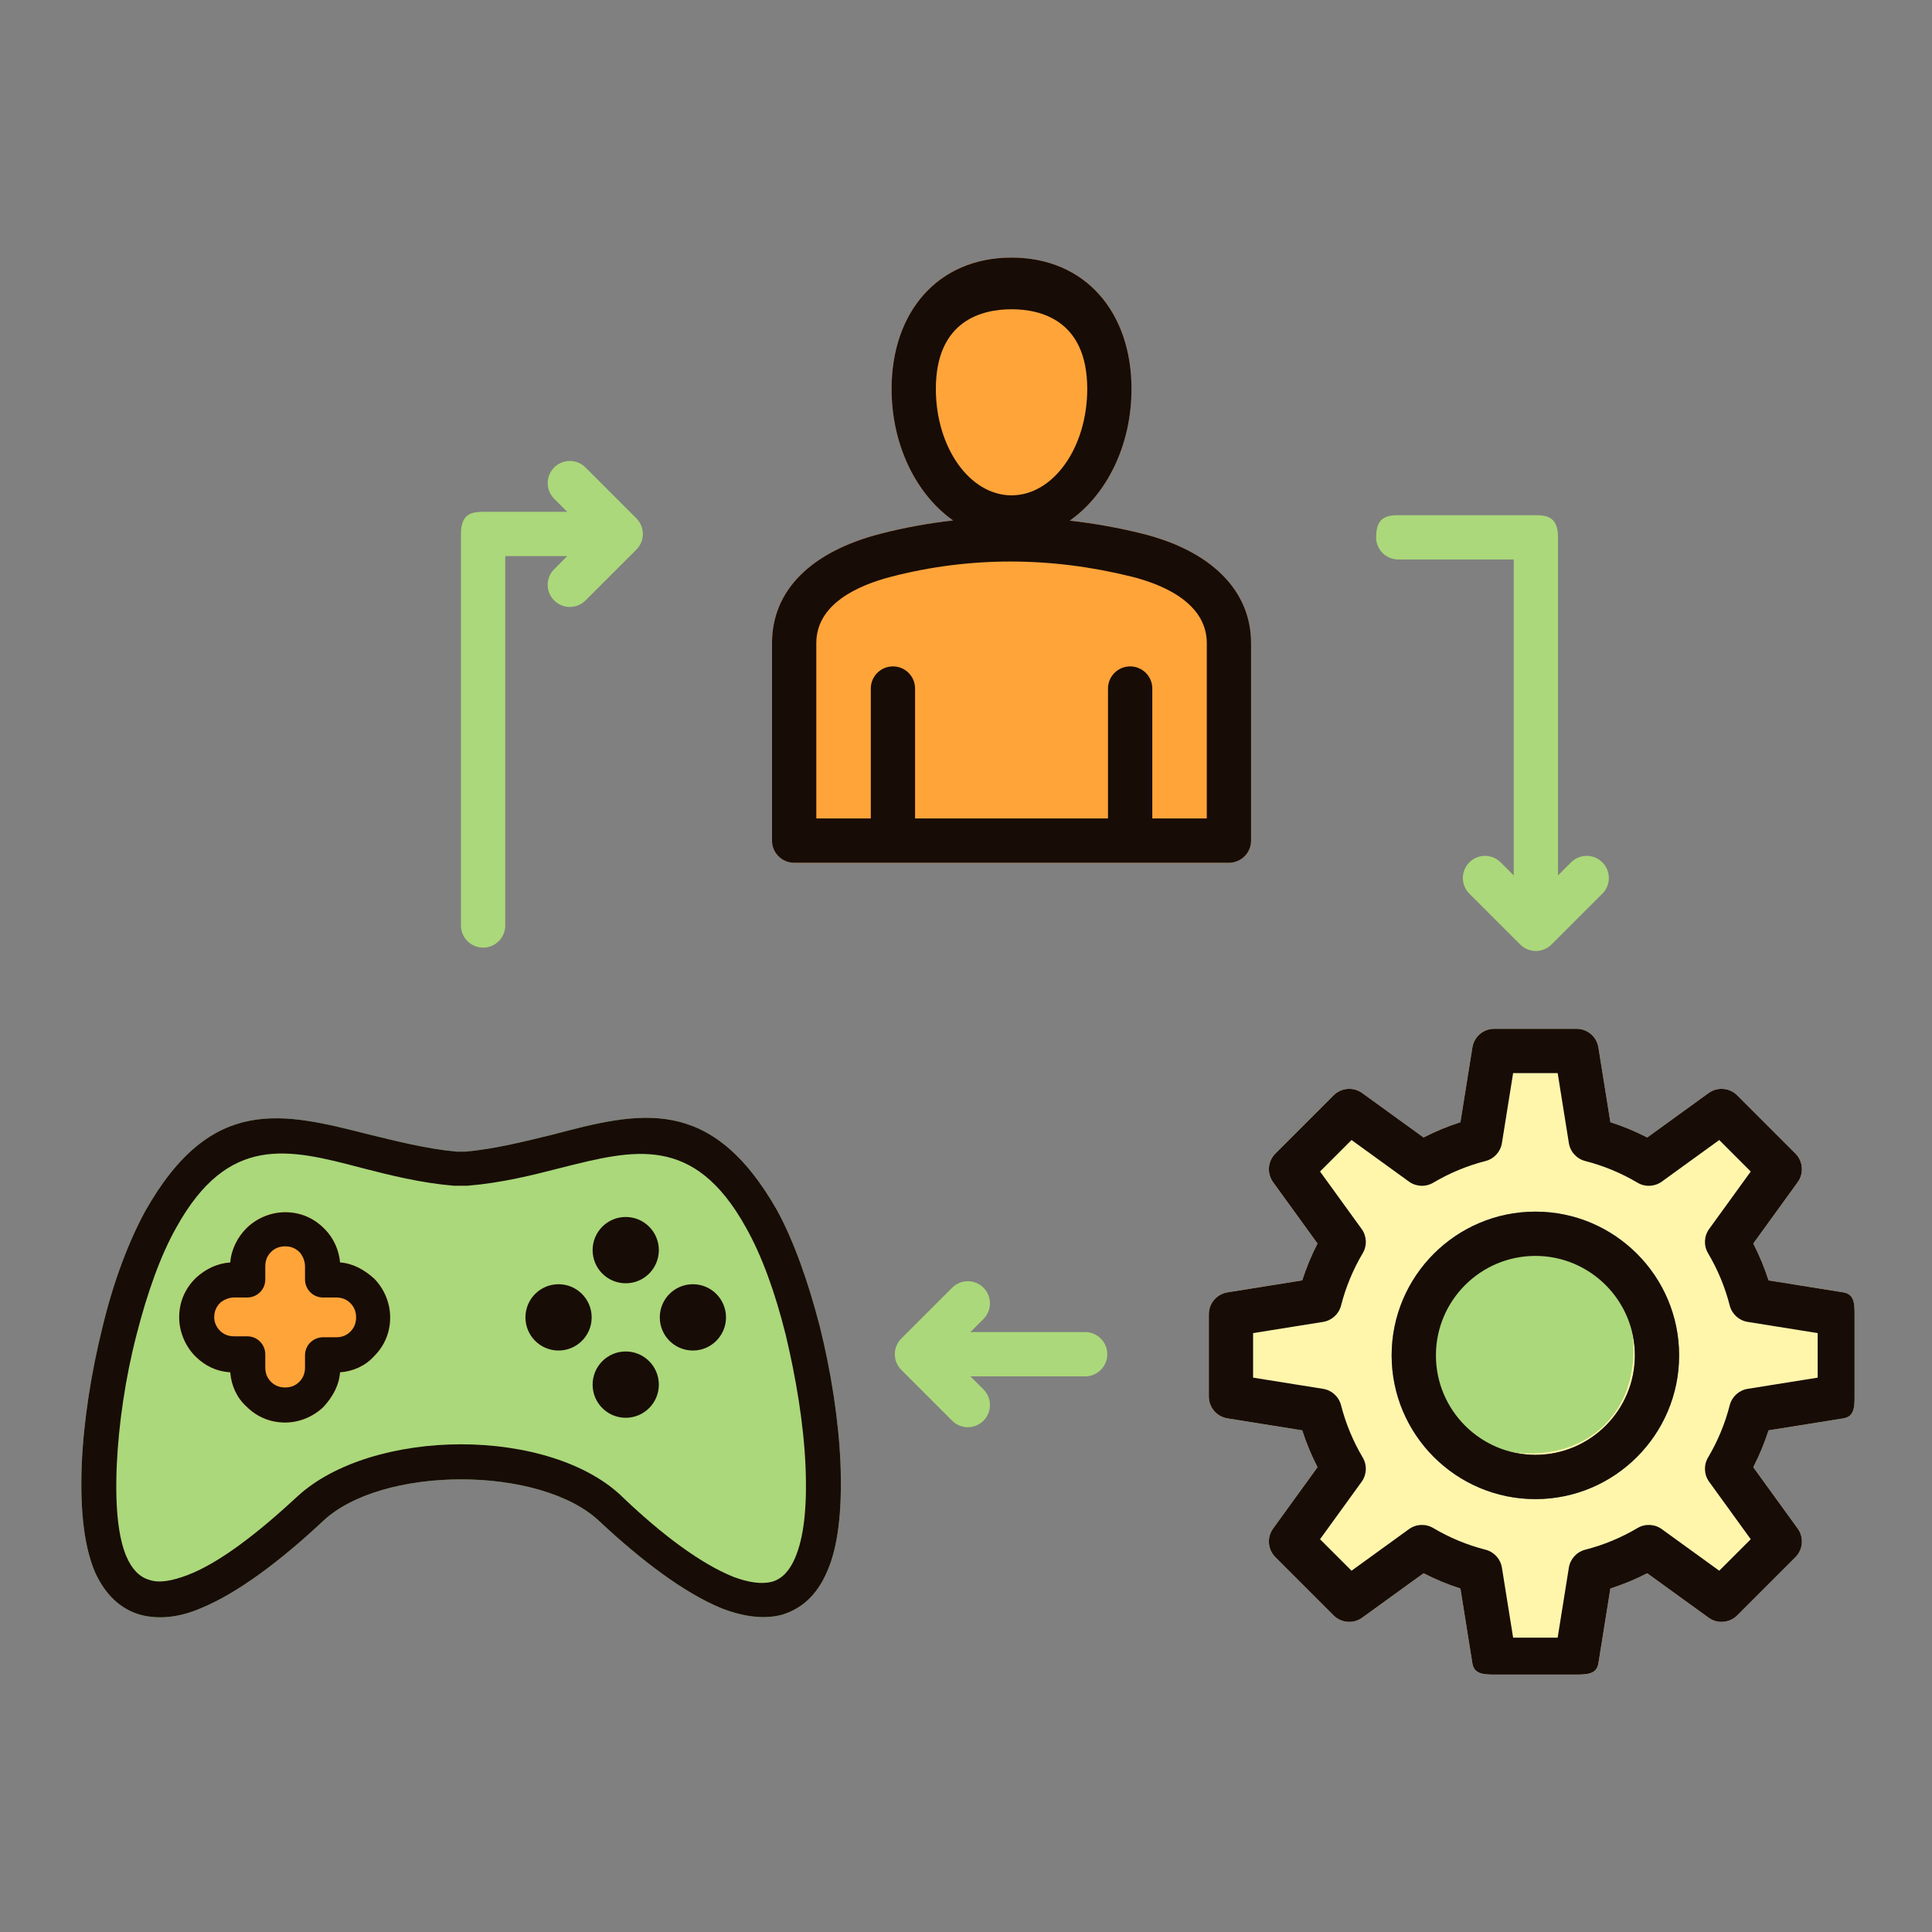 <svg xmlns="http://www.w3.org/2000/svg" width="285" height="285" viewBox="0 0 285 285" fill="none"><rect x="0" y="0" width="285" height="285" fill="#808080" stroke="none"/><path fill-rule="evenodd" clip-rule="evenodd" d="M271.917 190.644L260.888 188.878C260.287 187.008 259.533 185.19 258.634 183.441L265.186 174.392C266.127 173.092 265.985 171.301 264.85 170.166L256.266 161.582C255.13 160.447 253.339 160.306 252.04 161.246L242.992 167.797C241.241 166.897 239.423 166.143 237.555 165.542L235.79 154.514C235.536 152.93 234.168 151.764 232.565 151.764H220.423C218.819 151.764 217.452 152.93 217.199 154.514L215.433 165.542C213.564 166.144 211.746 166.898 209.996 167.797L200.948 161.246C199.648 160.305 197.858 160.447 196.723 161.582L188.138 170.166C187.004 171.301 186.861 173.092 187.802 174.392L194.355 183.441C193.454 185.19 192.702 187.008 192.1 188.877L181.071 190.644C179.486 190.897 178.321 192.264 178.321 193.868V206.009C178.321 207.613 179.486 208.98 181.071 209.233L192.1 210.999C192.702 212.869 193.456 214.686 194.355 216.436L187.802 225.485C186.861 226.784 187.004 228.575 188.138 229.709L196.723 238.294C197.858 239.43 199.648 239.57 200.948 238.63L209.996 232.079C211.747 232.979 213.564 233.733 215.433 234.333L217.199 245.362C217.452 246.946 218.82 247.025 220.423 247.025H232.565C234.169 247.025 235.536 246.946 235.79 245.361L237.555 234.332C239.424 233.732 241.242 232.978 242.991 232.079L252.04 238.63C253.339 239.571 255.13 239.43 256.266 238.294L264.85 229.709C265.985 228.575 266.127 226.784 265.186 225.484L258.634 216.436C259.534 214.685 260.288 212.868 260.888 210.999L271.917 209.232C273.502 208.98 273.58 207.613 273.58 206.009V193.867C273.58 192.264 273.502 190.897 271.917 190.644ZM226.494 178.735C214.801 178.735 205.289 188.246 205.289 199.938C205.289 211.631 214.801 221.143 226.494 221.143C238.186 221.143 247.697 211.631 247.697 199.938C247.697 188.246 238.186 178.735 226.494 178.735ZM226.494 214.61C218.403 214.61 211.821 208.029 211.821 199.938C211.821 191.848 218.403 185.267 226.494 185.267C234.583 185.267 241.165 191.848 241.165 199.938C241.165 208.029 234.583 214.61 226.494 214.61Z" fill="#FFF6AC"></path><path fill-rule="evenodd" clip-rule="evenodd" d="M181.286 127.269C183.09 127.269 184.552 125.807 184.552 124.003V94.873C184.552 87.14 178.696 81.254 168.485 78.72C164.918 77.835 161.355 77.202 157.802 76.802C163.232 73.001 166.916 65.718 166.916 57.37C166.916 46.093 160.134 38 149.219 38C138.302 38 131.522 46.093 131.522 57.37C131.522 65.7 135.189 72.97 140.599 76.777C137.015 77.176 133.455 77.82 129.926 78.727C119.581 81.385 113.884 87.12 113.884 94.873V124.003C113.884 125.807 115.347 127.269 117.15 127.269H181.286Z" fill="#FFA439"></path><path fill-rule="evenodd" clip-rule="evenodd" d="M225.734 181.78C234.743 181.78 240.958 190.17 240.958 199.179C240.958 208.187 234.743 214.402 225.734 214.402C216.725 214.402 208.335 208.187 208.335 199.179C208.335 190.17 216.725 181.78 225.734 181.78Z" fill="#ABD87A"></path><path fill-rule="evenodd" clip-rule="evenodd" d="M181.287 127.269C183.091 127.269 184.553 125.807 184.553 124.003V94.873C184.553 87.14 178.696 81.254 168.486 78.72C164.919 77.835 161.356 77.202 157.802 76.802C163.232 73.001 166.916 65.718 166.916 57.37C166.916 46.093 160.134 38 149.219 38C138.303 38 131.522 46.093 131.522 57.37C131.522 65.7 135.189 72.97 140.6 76.777C137.016 77.176 133.455 77.82 129.926 78.727C119.581 81.385 113.884 87.12 113.884 94.873V124.003C113.884 125.807 115.347 127.269 117.15 127.269H181.287ZM149.219 45.619C153.389 45.619 160.384 47.146 160.384 57.37C160.384 66.027 155.375 73.07 149.219 73.07C143.063 73.07 138.054 66.027 138.054 57.37C138.054 47.146 145.048 45.619 149.219 45.619ZM120.417 94.873C120.417 89.123 126.472 86.36 131.552 85.053C143.064 82.092 154.962 82.096 166.912 85.059C171.06 86.089 178.021 88.733 178.021 94.873V120.737H169.981V101.569C169.981 99.766 168.518 98.303 166.714 98.303C164.912 98.303 163.448 99.766 163.448 101.569V120.737H134.988V101.569C134.988 99.766 133.527 98.303 131.723 98.303C129.919 98.303 128.457 99.766 128.457 101.569V120.737H120.417V94.873ZM271.918 190.643L260.889 188.878C260.287 187.008 259.533 185.19 258.634 183.441L265.187 174.392C266.128 173.091 265.985 171.301 264.851 170.166L256.266 161.582C255.13 160.447 253.34 160.306 252.041 161.246L242.993 167.797C241.242 166.897 239.423 166.143 237.555 165.542L235.79 154.514C235.536 152.93 234.169 151.764 232.565 151.764H220.424C218.819 151.764 217.453 152.93 217.199 154.514L215.434 165.542C213.565 166.144 211.746 166.898 209.997 167.797L200.948 161.246C199.648 160.305 197.859 160.447 196.723 161.582L188.139 170.166C187.004 171.301 186.862 173.091 187.803 174.392L194.355 183.441C193.455 185.19 192.702 187.008 192.1 188.877L181.072 190.643C179.487 190.897 178.322 192.264 178.322 193.868V206.009C178.322 207.613 179.487 208.98 181.072 209.233L192.1 210.999C192.702 212.869 193.456 214.686 194.355 216.436L187.803 225.485C186.862 226.784 187.004 228.575 188.139 229.709L196.723 238.294C197.859 239.43 199.648 239.57 200.948 238.63L209.997 232.079C211.748 232.979 213.565 233.733 215.434 234.333L217.199 245.362C217.453 246.946 218.821 247.024 220.424 247.024H232.565C234.17 247.024 235.536 246.946 235.79 245.361L237.555 234.332C239.425 233.731 241.243 232.978 242.991 232.079L252.041 238.63C253.34 239.571 255.13 239.43 256.266 238.294L264.851 229.709C265.985 228.575 266.128 226.784 265.187 225.484L258.634 216.436C259.534 214.685 260.288 212.868 260.889 210.999L271.918 209.232C273.503 208.98 273.58 207.613 273.58 206.009V193.867C273.58 192.264 273.503 190.897 271.918 190.643ZM268.136 203.224L257.81 204.876C256.526 205.082 255.486 206.032 255.163 207.293C254.472 209.998 253.395 212.593 251.964 215.006C251.299 216.126 251.364 217.533 252.128 218.587L258.262 227.061L253.615 231.706L245.142 225.572C244.088 224.807 242.681 224.743 241.561 225.408C239.152 226.837 236.555 227.914 233.847 228.607C232.586 228.93 231.638 229.969 231.431 231.255L229.779 241.58H223.209L221.556 231.256C221.349 229.97 220.401 228.93 219.14 228.607C216.434 227.915 213.839 226.84 211.426 225.408C210.305 224.745 208.899 224.809 207.845 225.572L199.372 231.706L194.726 227.061L200.86 218.587C201.623 217.533 201.688 216.126 201.023 215.006C199.594 212.596 198.517 210.001 197.824 207.292C197.502 206.032 196.462 205.083 195.177 204.876L184.852 203.224V196.653L195.178 195C196.462 194.794 197.503 193.845 197.826 192.584C198.517 189.877 199.594 187.282 201.023 184.871C201.688 183.751 201.624 182.343 200.86 181.289L194.726 172.816L199.372 168.17L207.845 174.305C208.899 175.068 210.306 175.132 211.426 174.468C213.838 173.038 216.433 171.962 219.14 171.269C220.401 170.947 221.351 169.907 221.556 168.622L223.209 158.297H229.78L231.432 168.622C231.639 169.907 232.587 170.948 233.849 171.269C236.554 171.962 239.149 173.038 241.562 174.469C242.683 175.133 244.09 175.068 245.143 174.305L253.617 168.17L258.262 172.817L252.128 181.289C251.364 182.344 251.3 183.751 251.965 184.871C253.394 187.281 254.471 189.876 255.163 192.585C255.487 193.845 256.526 194.794 257.811 195L268.136 196.653V203.224ZM226.494 178.735C214.802 178.735 205.29 188.246 205.29 199.938C205.29 211.63 214.802 221.143 226.494 221.143C238.186 221.143 247.697 211.63 247.697 199.938C247.697 188.246 238.186 178.735 226.494 178.735ZM226.494 214.61C218.404 214.61 211.821 208.029 211.821 199.938C211.821 191.848 218.404 185.267 226.494 185.267C234.583 185.267 241.166 191.848 241.166 199.938C241.166 208.029 234.583 214.61 226.494 214.61Z" fill="#180C07"></path><path fill-rule="evenodd" clip-rule="evenodd" d="M123.984 215.852C123.705 209.424 122.588 202.298 120.914 195.591C119.239 189.163 117.146 183.155 114.633 178.544C104.865 161.358 94.259 164.013 81.559 167.366C77.511 168.344 73.186 169.462 68.72 169.881H67.325C62.859 169.462 58.532 168.344 54.485 167.366C41.786 164.152 31.179 161.358 21.411 178.684C18.899 183.295 16.666 189.304 15.13 195.731C13.456 202.438 12.339 209.564 12.06 215.991C11.781 223.117 12.479 228.287 14.014 231.92C15.55 235.274 17.782 237.37 20.712 238.208C23.364 238.906 26.434 238.627 29.645 237.231C35.087 234.994 41.367 230.243 47.507 224.515C51.834 220.323 59.928 218.227 68.022 218.227C76.116 218.227 84.211 220.323 88.537 224.515C94.677 230.243 100.957 234.994 106.4 237.231C109.609 238.487 112.679 238.906 115.332 238.208C118.123 237.37 120.496 235.413 122.03 231.78C123.566 228.287 124.263 223.117 123.984 215.852Z" fill="#ABD87A"></path><path fill-rule="evenodd" clip-rule="evenodd" d="M55.183 188.605C53.788 187.348 52.113 186.369 50.16 186.23C50.019 184.413 49.182 182.597 47.927 181.339L47.786 181.199C46.252 179.662 44.298 178.823 42.066 178.823C39.831 178.823 37.739 179.802 36.343 181.199C35.087 182.457 34.111 184.274 33.97 186.23C32.017 186.369 30.342 187.207 28.947 188.465L28.808 188.605C27.272 190.142 26.435 192.098 26.435 194.334C26.435 196.569 27.412 198.665 28.808 200.063C30.203 201.46 31.878 202.298 33.97 202.438C34.111 204.395 34.948 206.211 36.343 207.468C37.878 209.005 39.831 209.844 42.066 209.844C44.298 209.844 46.391 208.865 47.786 207.468C49.043 206.072 50.019 204.395 50.16 202.438C52.113 202.298 53.927 201.46 55.183 200.063C56.718 198.526 57.555 196.569 57.555 194.334C57.555 192.098 56.579 190.002 55.183 188.605Z" fill="#FFA439"></path><path fill-rule="evenodd" clip-rule="evenodd" d="M122.03 231.78C120.496 235.413 118.123 237.37 115.332 238.208C112.679 238.906 109.609 238.487 106.4 237.231C100.957 234.994 94.677 230.243 88.537 224.515C84.211 220.323 76.116 218.227 68.022 218.227C59.928 218.227 51.834 220.323 47.507 224.515C41.367 230.243 35.087 234.994 29.645 237.231C26.434 238.627 23.364 238.906 20.712 238.208C17.782 237.37 15.55 235.274 14.014 231.92C12.479 228.287 11.781 223.117 12.06 215.991C12.339 209.564 13.456 202.438 15.13 195.731C16.666 189.304 18.899 183.295 21.411 178.684C31.179 161.358 41.786 164.152 54.485 167.366C58.532 168.344 62.859 169.462 67.325 169.881H68.72C73.186 169.462 77.511 168.344 81.559 167.366C94.259 164.013 104.865 161.358 114.633 178.544C117.146 183.155 119.239 189.163 120.914 195.591C122.588 202.298 123.705 209.424 123.984 215.852C124.263 223.117 123.566 228.287 122.03 231.78ZM118.821 216.131C118.542 209.984 117.425 203.277 115.89 196.849C114.354 190.7 112.4 185.251 110.029 181.06C102.353 167.227 93.421 169.602 82.816 172.257C78.489 173.374 74.023 174.492 68.999 174.911C68.859 174.911 68.859 174.911 68.72 174.911H67.185C67.046 174.911 67.046 174.911 66.906 174.911C62.022 174.492 57.555 173.374 53.23 172.257C42.624 169.462 33.691 167.227 26.017 181.06C23.643 185.251 21.69 190.84 20.154 196.849C18.48 203.277 17.503 210.123 17.224 216.131C16.945 222.559 17.503 226.891 18.62 229.545C19.457 231.501 20.573 232.619 21.969 233.038C23.505 233.597 25.457 233.178 27.691 232.34C32.436 230.524 38.157 226.052 43.879 220.742C49.322 215.712 58.671 213.057 68.022 213.057C77.373 213.057 86.723 215.712 92.026 221.022C97.608 226.331 103.33 230.663 108.214 232.619C110.447 233.457 112.4 233.738 113.936 233.318C115.332 232.899 116.448 231.78 117.285 229.824C118.542 226.891 119.1 222.559 118.821 216.131ZM102.214 199.224C99.516 199.224 97.329 197.035 97.329 194.333C97.329 191.633 99.516 189.444 102.214 189.444C104.911 189.444 107.097 191.633 107.097 194.333C107.097 197.035 104.911 199.224 102.214 199.224ZM92.305 209.145C89.607 209.145 87.42 206.956 87.42 204.254C87.42 201.554 89.607 199.363 92.305 199.363C95.003 199.363 97.19 201.554 97.19 204.254C97.19 206.956 95.003 209.145 92.305 209.145ZM92.305 189.304C89.607 189.304 87.42 187.114 87.42 184.413C87.42 181.712 89.607 179.523 92.305 179.523C95.003 179.523 97.19 181.712 97.19 184.413C97.19 187.114 95.003 189.304 92.305 189.304ZM82.396 199.224C79.698 199.224 77.511 197.035 77.511 194.333C77.511 191.633 79.698 189.444 82.396 189.444C85.094 189.444 87.281 191.633 87.281 194.333C87.281 197.035 85.094 199.224 82.396 199.224ZM50.159 202.438C50.019 204.394 49.043 206.071 47.786 207.468C46.391 208.865 44.298 209.844 42.066 209.844C39.831 209.844 37.878 209.005 36.343 207.468C34.948 206.21 34.111 204.394 33.97 202.438C31.878 202.298 30.203 201.46 28.808 200.063C27.412 198.665 26.434 196.569 26.434 194.333C26.434 192.098 27.272 190.142 28.808 188.605L28.947 188.465C30.342 187.207 32.017 186.369 33.97 186.23C34.111 184.274 35.087 182.457 36.343 181.199C37.739 179.802 39.831 178.823 42.066 178.823C44.298 178.823 46.252 179.662 47.786 181.199L47.927 181.339C49.182 182.597 50.019 184.413 50.159 186.23C52.113 186.369 53.788 187.347 55.183 188.605C56.579 190.002 57.555 192.098 57.555 194.333C57.555 196.569 56.718 198.526 55.183 200.063C53.927 201.46 52.113 202.298 50.159 202.438ZM51.694 192.237C51.136 191.679 50.438 191.4 49.601 191.4H47.648C46.112 191.4 44.995 190.142 44.995 188.744V186.788C44.995 186.09 44.716 185.391 44.298 184.832C44.158 184.693 44.158 184.693 44.158 184.693C43.6 184.134 42.903 183.854 42.066 183.854C41.228 183.854 40.53 184.134 39.972 184.693C39.413 185.251 39.134 185.95 39.134 186.788V188.744C39.134 190.281 37.878 191.4 36.482 191.4H34.529C33.831 191.4 33.133 191.679 32.575 192.098C32.436 192.237 32.436 192.237 32.436 192.237C31.878 192.797 31.599 193.495 31.599 194.333C31.599 195.172 32.017 195.87 32.436 196.29C32.994 196.849 33.691 197.128 34.529 197.128H36.482C38.018 197.128 39.134 198.386 39.134 199.783V201.739C39.134 202.577 39.413 203.277 39.972 203.835C40.53 204.394 41.228 204.674 42.066 204.674C42.903 204.674 43.6 204.394 44.158 203.835C44.716 203.277 44.995 202.577 44.995 201.739V199.923C44.995 198.386 46.252 197.268 47.648 197.268H49.601C50.438 197.268 51.136 196.989 51.694 196.43C52.252 195.87 52.531 195.172 52.531 194.333C52.531 193.495 52.252 192.797 51.694 192.237Z" fill="#180C07"></path><path fill-rule="evenodd" clip-rule="evenodd" d="M203 79.266C203 76.376 204.462 76 206.266 76H226.563C228.367 76 229.829 76.376 229.829 79.266V129.136L231.755 127.21C233.031 125.935 235.098 125.935 236.374 127.21C237.65 128.486 237.65 130.553 236.374 131.829L228.872 139.33C228.234 139.968 227.398 140.287 226.563 140.287C225.727 140.287 224.891 139.968 224.253 139.33L216.752 131.829C215.476 130.553 215.476 128.486 216.752 127.21C218.028 125.935 220.095 125.935 221.37 127.21L223.297 129.136V82.532H206.266C204.462 82.532 203 81.07 203 79.266Z" fill="#ABD87A"></path><path fill-rule="evenodd" clip-rule="evenodd" d="M68 136.523V78.768C68 75.878 69.462 75.502 71.266 75.502H83.678L81.751 73.576C80.475 72.3 80.475 70.233 81.751 68.957C83.027 67.681 85.095 67.681 86.37 68.957L93.872 76.459C94.484 77.071 94.829 77.901 94.829 78.768C94.829 79.634 94.484 80.465 93.872 81.078L86.37 88.579C85.732 89.217 84.896 89.536 84.06 89.536C83.225 89.536 82.389 89.217 81.751 88.579C80.475 87.304 80.475 85.236 81.751 83.961L83.678 82.034H74.532V136.523C74.532 138.326 73.069 139.788 71.266 139.788C69.462 139.788 68 138.326 68 136.523Z" fill="#ABD87A"></path><path fill-rule="evenodd" clip-rule="evenodd" d="M163.342 199.768C163.342 201.572 161.88 203.034 160.076 203.034H143.15L145.077 204.96C146.353 206.235 146.353 208.303 145.077 209.579C144.44 210.217 143.604 210.536 142.768 210.536C141.932 210.536 141.096 210.217 140.459 209.579L132.956 202.077C132.344 201.464 132 200.634 132 199.768C132 198.901 132.344 198.07 132.956 197.458L140.459 189.957C141.734 188.681 143.802 188.681 145.077 189.957C146.353 191.232 146.353 193.3 145.077 194.575L143.15 196.502H160.076C161.88 196.502 163.342 197.964 163.342 199.768Z" fill="#ABD87A"></path></svg>